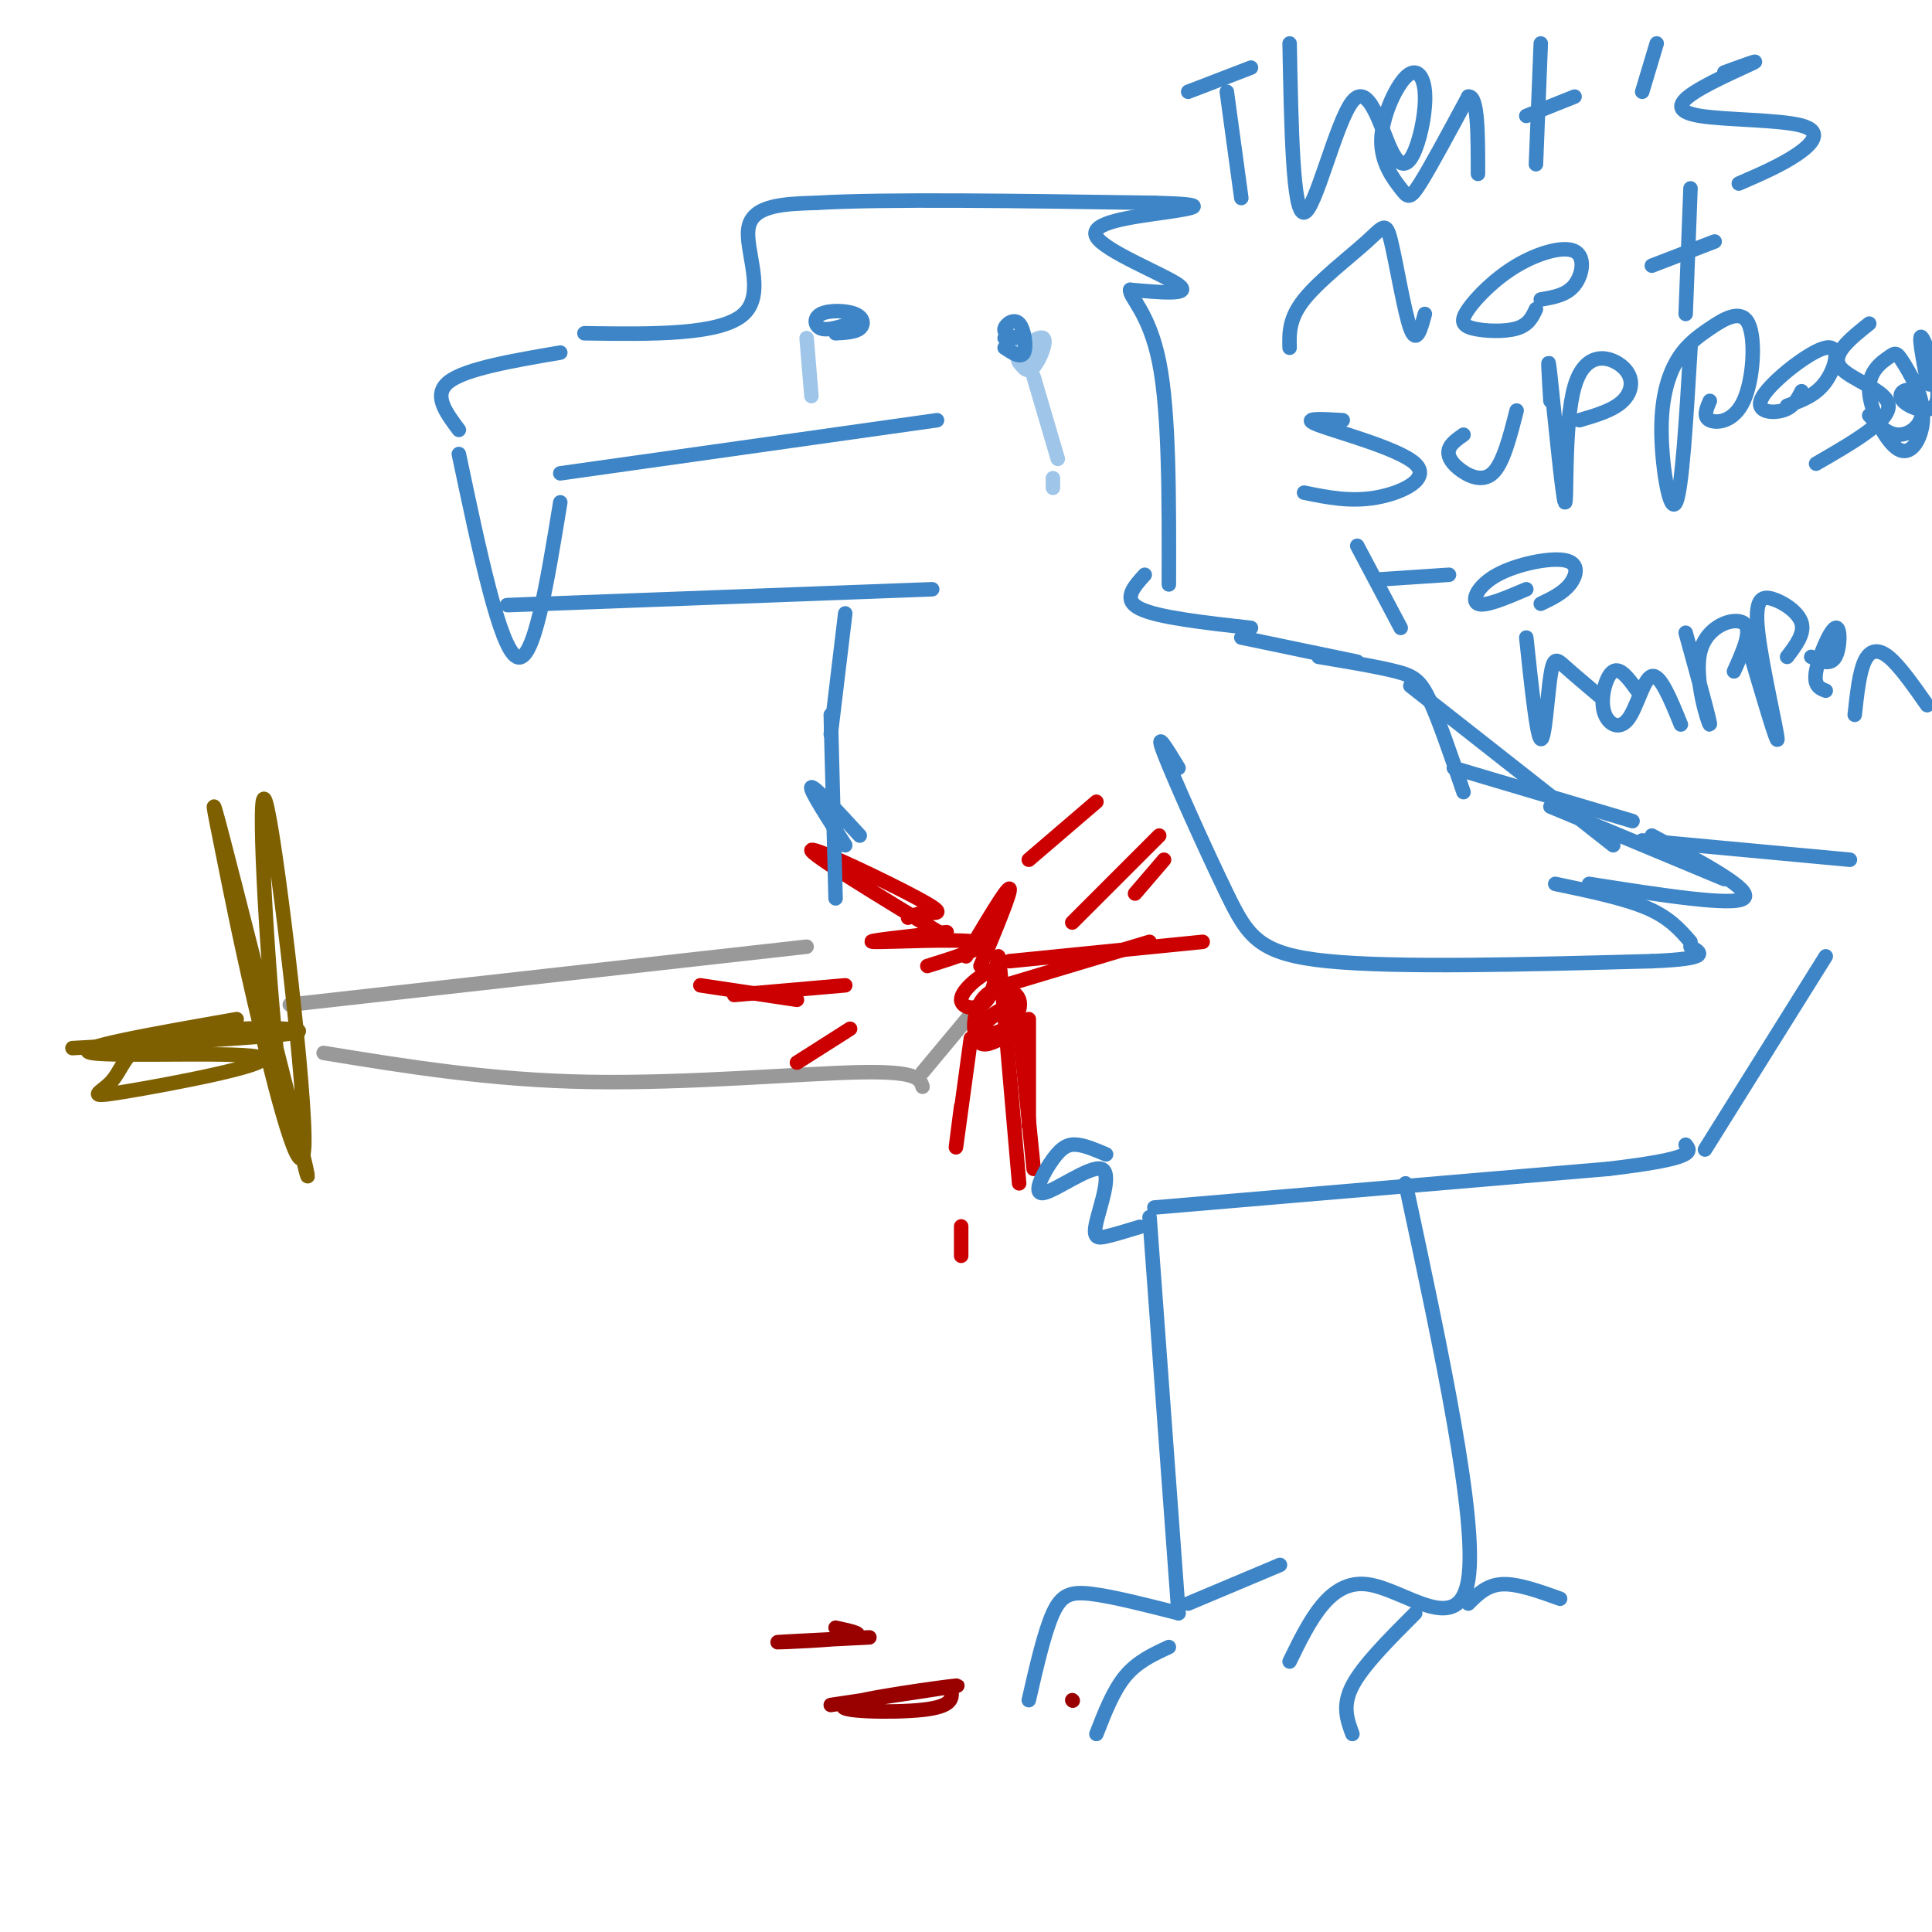 <svg viewBox='0 0 400 400' version='1.1' xmlns='http://www.w3.org/2000/svg' xmlns:xlink='http://www.w3.org/1999/xlink'><g fill='none' stroke='#999999' stroke-width='3' stroke-linecap='round' stroke-linejoin='round'><path d='M60,208c0.000,0.000 107.000,-12.000 107,-12'/><path d='M67,218c17.289,2.822 34.578,5.644 55,6c20.422,0.356 43.978,-1.756 56,-2c12.022,-0.244 12.511,1.378 13,3'/><path d='M191,222c0.000,0.000 10.000,-12.000 10,-12'/></g>
<g fill='none' stroke='#cc0000' stroke-width='3' stroke-linecap='round' stroke-linejoin='round'><path d='M188,190c1.095,-0.488 2.190,-0.976 4,-1c1.810,-0.024 4.333,0.417 -2,-3c-6.333,-3.417 -21.524,-10.690 -22,-10c-0.476,0.690 13.762,9.345 28,18'/><path d='M196,193c-8.889,0.956 -17.778,1.911 -15,2c2.778,0.089 17.222,-0.689 21,0c3.778,0.689 -3.111,2.844 -10,5'/><path d='M207,203c0.006,-1.435 0.013,-2.871 -2,-2c-2.013,0.871 -6.045,4.048 -6,6c0.045,1.952 4.166,2.679 6,-1c1.834,-3.679 1.381,-11.766 2,-6c0.619,5.766 2.309,25.383 4,45'/><path d='M211,212c0.000,0.000 3.000,30.000 3,30'/><path d='M209,214c-2.344,1.369 -4.689,2.738 -6,2c-1.311,-0.738 -1.589,-3.583 -1,-6c0.589,-2.417 2.044,-4.406 4,-5c1.956,-0.594 4.414,0.205 5,2c0.586,1.795 -0.699,4.584 -3,6c-2.301,1.416 -5.620,1.458 -5,0c0.620,-1.458 5.177,-4.417 6,-5c0.823,-0.583 -2.089,1.208 -5,3'/><path d='M213,211c0.000,0.000 0.000,22.000 0,22'/><path d='M201,215c-1.333,9.833 -2.667,19.667 -3,22c-0.333,2.333 0.333,-2.833 1,-8'/><path d='M199,257c0.000,-1.750 0.000,-3.500 0,-3c0.000,0.500 0.000,3.250 0,6'/><path d='M175,204c0.000,0.000 -23.000,2.000 -23,2'/><path d='M165,207c0.000,0.000 -20.000,-3.000 -20,-3'/><path d='M176,213c0.000,0.000 -11.000,7.000 -11,7'/><path d='M200,198c4.250,-7.167 8.500,-14.333 9,-14c0.500,0.333 -2.750,8.167 -6,16'/><path d='M208,204c0.000,0.000 30.000,-9.000 30,-9'/><path d='M209,199c0.000,0.000 40.000,-4.000 40,-4'/><path d='M222,191c0.000,0.000 18.000,-18.000 18,-18'/><path d='M235,185c0.000,0.000 6.000,-7.000 6,-7'/><path d='M213,178c0.000,0.000 14.000,-12.000 14,-12'/></g>
<g fill='none' stroke='#3d85c6' stroke-width='3' stroke-linecap='round' stroke-linejoin='round'><path d='M173,186c0.000,0.000 -1.000,-38.000 -1,-38'/><path d='M178,173c-4.750,-5.167 -9.500,-10.333 -10,-10c-0.500,0.333 3.250,6.167 7,12'/><path d='M229,239c-2.130,-0.910 -4.261,-1.820 -6,-2c-1.739,-0.180 -3.087,0.370 -5,3c-1.913,2.630 -4.391,7.340 -2,7c2.391,-0.340 9.651,-5.730 12,-5c2.349,0.730 -0.214,7.581 -1,11c-0.786,3.419 0.204,3.405 2,3c1.796,-0.405 4.398,-1.203 7,-2'/><path d='M239,250c0.000,0.000 94.000,-8.000 94,-8'/><path d='M333,242c18.333,-2.167 17.167,-3.583 16,-5'/><path d='M353,238c0.000,0.000 25.000,-40.000 25,-40'/><path d='M244,159c-2.512,-4.131 -5.024,-8.262 -3,-3c2.024,5.262 8.583,19.917 13,29c4.417,9.083 6.690,12.595 21,14c14.310,1.405 40.655,0.702 67,0'/><path d='M342,199c12.500,-0.500 10.250,-1.750 8,-3'/><path d='M350,195c-2.167,-2.500 -4.333,-5.000 -9,-7c-4.667,-2.000 -11.833,-3.500 -19,-5'/><path d='M329,183c14.917,2.333 29.833,4.667 32,3c2.167,-1.667 -8.417,-7.333 -19,-13'/><path d='M357,182c0.000,0.000 -36.000,-15.000 -36,-15'/><path d='M338,170c0.000,0.000 -37.000,-11.000 -37,-11'/><path d='M303,164c-2.533,-7.422 -5.067,-14.844 -7,-19c-1.933,-4.156 -3.267,-5.044 -7,-6c-3.733,-0.956 -9.867,-1.978 -16,-3'/><path d='M281,137c0.000,0.000 -24.000,-5.000 -24,-5'/><path d='M340,174c0.000,0.000 43.000,4.000 43,4'/><path d='M292,142c0.000,0.000 42.000,33.000 42,33'/><path d='M259,130c-9.667,-1.083 -19.333,-2.167 -23,-4c-3.667,-1.833 -1.333,-4.417 1,-7'/><path d='M172,152c0.000,0.000 3.000,-25.000 3,-25'/><path d='M193,122c0.000,0.000 -80.000,3.000 -80,3'/><path d='M113,125c-13.500,0.500 -7.250,0.250 -1,0'/><path d='M116,104c-2.750,16.833 -5.500,33.667 -9,32c-3.500,-1.667 -7.750,-21.833 -12,-42'/><path d='M95,89c-2.750,-3.667 -5.500,-7.333 -2,-10c3.500,-2.667 13.250,-4.333 23,-6'/><path d='M116,98c0.000,0.000 78.000,-11.000 78,-11'/><path d='M174,68c0.000,0.000 -1.000,0.000 -1,0'/><path d='M208,70c0.000,0.000 1.000,1.000 1,1'/><path d='M121,69c14.133,0.200 28.267,0.400 33,-4c4.733,-4.400 0.067,-13.400 1,-18c0.933,-4.600 7.467,-4.800 14,-5'/><path d='M169,42c14.000,-0.833 42.000,-0.417 70,0'/><path d='M239,42c12.434,0.306 8.518,1.072 2,2c-6.518,0.928 -15.640,2.019 -14,5c1.640,2.981 14.040,7.852 17,10c2.960,2.148 -3.520,1.574 -10,1'/><path d='M234,60c-0.311,1.444 3.911,4.556 6,15c2.089,10.444 2.044,28.222 2,46'/><path d='M291,245c7.467,34.867 14.933,69.733 13,82c-1.933,12.267 -13.267,1.933 -21,1c-7.733,-0.933 -11.867,7.533 -16,16'/><path d='M293,334c-5.417,5.417 -10.833,10.833 -13,15c-2.167,4.167 -1.083,7.083 0,10'/><path d='M304,332c1.917,-1.917 3.833,-3.833 7,-4c3.167,-0.167 7.583,1.417 12,3'/><path d='M238,252c0.000,0.000 6.000,82.000 6,82'/><path d='M244,334c-6.822,-1.733 -13.644,-3.467 -18,-4c-4.356,-0.533 -6.244,0.133 -8,4c-1.756,3.867 -3.378,10.933 -5,18'/><path d='M242,341c-3.250,1.500 -6.500,3.000 -9,6c-2.500,3.000 -4.250,7.500 -6,12'/><path d='M246,332c0.000,0.000 19.000,-8.000 19,-8'/><path d='M254,19c0.000,0.000 3.000,22.000 3,22'/><path d='M246,19c0.000,0.000 13.000,-5.000 13,-5'/><path d='M267,9c0.343,17.678 0.687,35.356 3,35c2.313,-0.356 6.597,-18.747 10,-23c3.403,-4.253 5.927,5.632 8,10c2.073,4.368 3.697,3.219 5,0c1.303,-3.219 2.286,-8.506 2,-12c-0.286,-3.494 -1.842,-5.193 -4,-3c-2.158,2.193 -4.919,8.279 -5,13c-0.081,4.721 2.517,8.079 4,10c1.483,1.921 1.852,2.406 4,-1c2.148,-3.406 6.074,-10.703 10,-18'/><path d='M304,20c2.000,-0.333 2.000,7.833 2,16'/><path d='M319,9c0.000,0.000 -1.000,25.000 -1,25'/><path d='M316,24c0.000,0.000 10.000,-4.000 10,-4'/><path d='M343,9c0.000,0.000 -3.000,10.000 -3,10'/><path d='M357,15c3.758,-1.379 7.515,-2.758 6,-2c-1.515,0.758 -8.304,3.653 -12,6c-3.696,2.347 -4.300,4.144 1,5c5.300,0.856 16.504,0.769 21,2c4.496,1.231 2.285,3.780 -1,6c-3.285,2.220 -7.642,4.110 -12,6'/><path d='M267,72c-0.080,-3.016 -0.159,-6.032 3,-10c3.159,-3.968 9.558,-8.888 13,-12c3.442,-3.112 3.927,-4.415 5,0c1.073,4.415 2.735,14.547 4,18c1.265,3.453 2.132,0.226 3,-3'/><path d='M318,64c-0.758,1.632 -1.515,3.264 -4,4c-2.485,0.736 -6.696,0.575 -9,0c-2.304,-0.575 -2.700,-1.563 -1,-4c1.700,-2.437 5.497,-6.323 10,-9c4.503,-2.677 9.712,-4.144 12,-3c2.288,1.144 1.654,4.898 0,7c-1.654,2.102 -4.327,2.551 -7,3'/><path d='M350,39c0.000,0.000 -1.000,26.000 -1,26'/><path d='M342,55c0.000,0.000 13.000,-5.000 13,-5'/><path d='M278,87c-4.524,-0.268 -9.048,-0.536 -5,1c4.048,1.536 16.667,4.875 20,8c3.333,3.125 -2.619,6.036 -8,7c-5.381,0.964 -10.190,-0.018 -15,-1'/><path d='M303,90c-1.315,0.923 -2.631,1.845 -3,3c-0.369,1.155 0.208,2.542 2,4c1.792,1.458 4.798,2.988 7,1c2.202,-1.988 3.601,-7.494 5,-13'/><path d='M321,83c-0.356,-5.740 -0.713,-11.480 0,-5c0.713,6.480 2.495,25.181 3,26c0.505,0.819 -0.267,-16.244 2,-24c2.267,-7.756 7.572,-6.203 10,-4c2.428,2.203 1.979,5.058 0,7c-1.979,1.942 -5.490,2.971 -9,4'/><path d='M350,72c-0.877,14.701 -1.754,29.402 -3,32c-1.246,2.598 -2.860,-6.909 -3,-14c-0.140,-7.091 1.194,-11.768 3,-15c1.806,-3.232 4.083,-5.021 7,-7c2.917,-1.979 6.473,-4.149 8,-1c1.527,3.149 1.027,11.617 -1,16c-2.027,4.383 -5.579,4.681 -7,4c-1.421,-0.681 -0.710,-2.340 0,-4'/><path d='M373,81c-0.856,1.679 -1.713,3.359 -4,4c-2.287,0.641 -6.005,0.244 -4,-3c2.005,-3.244 9.732,-9.335 13,-10c3.268,-0.665 2.077,4.096 0,7c-2.077,2.904 -5.038,3.952 -8,5'/><path d='M387,67c-3.978,3.178 -7.956,6.356 -6,9c1.956,2.644 9.844,4.756 10,8c0.156,3.244 -7.422,7.622 -15,12'/><path d='M387,86c1.861,1.969 3.723,3.939 6,4c2.277,0.061 4.971,-1.785 5,-5c0.029,-3.215 -2.607,-7.798 -4,-10c-1.393,-2.202 -1.543,-2.021 -3,-1c-1.457,1.021 -4.220,2.884 -4,7c0.220,4.116 3.423,10.487 6,12c2.577,1.513 4.528,-1.831 5,-5c0.472,-3.169 -0.534,-6.161 -2,-7c-1.466,-0.839 -3.393,0.476 -2,2c1.393,1.524 6.106,3.256 7,0c0.894,-3.256 -2.030,-11.502 -3,-13c-0.970,-1.498 0.015,3.751 1,9'/><path d='M399,79c0.500,1.333 1.250,0.167 2,-1'/><path d='M281,113c0.000,0.000 9.000,17.000 9,17'/><path d='M285,120c0.000,0.000 15.000,-1.000 15,-1'/><path d='M316,122c-4.273,1.823 -8.545,3.646 -10,3c-1.455,-0.646 -0.091,-3.761 4,-6c4.091,-2.239 10.909,-3.603 14,-3c3.091,0.603 2.455,3.172 1,5c-1.455,1.828 -3.727,2.914 -6,4'/><path d='M316,132c1.089,10.250 2.179,20.500 3,21c0.821,0.500 1.375,-8.750 2,-13c0.625,-4.250 1.321,-3.500 3,-2c1.679,1.500 4.339,3.750 7,6'/><path d='M339,143c-1.766,-2.448 -3.531,-4.896 -5,-4c-1.469,0.896 -2.641,5.137 -2,8c0.641,2.863 3.096,4.348 5,2c1.904,-2.348 3.258,-8.528 5,-9c1.742,-0.472 3.871,4.764 6,10'/><path d='M349,131c2.619,9.488 5.238,18.976 5,19c-0.238,0.024 -3.333,-9.417 -2,-15c1.333,-5.583 7.095,-7.310 9,-6c1.905,1.310 -0.048,5.655 -2,10'/><path d='M362,134c3.027,10.281 6.054,20.561 6,19c-0.054,-1.561 -3.190,-14.965 -4,-22c-0.810,-7.035 0.705,-7.702 3,-7c2.295,0.702 5.370,2.772 6,5c0.630,2.228 -1.185,4.614 -3,7'/><path d='M375,136c1.982,0.923 3.964,1.845 5,0c1.036,-1.845 1.125,-6.458 0,-6c-1.125,0.458 -3.464,5.988 -4,9c-0.536,3.012 0.732,3.506 2,4'/><path d='M384,148c0.467,-4.311 0.933,-8.622 2,-11c1.067,-2.378 2.733,-2.822 5,-1c2.267,1.822 5.133,5.911 8,10'/></g>
<g fill='none' stroke='#7f6000' stroke-width='3' stroke-linecap='round' stroke-linejoin='round'><path d='M62,229c-1.586,1.833 -3.173,3.666 -5,-14c-1.827,-17.666 -3.895,-54.832 -2,-49c1.895,5.832 7.754,54.662 8,69c0.246,14.338 -5.120,-5.817 -9,-22c-3.880,-16.183 -6.276,-28.396 -8,-37c-1.724,-8.604 -2.778,-13.601 0,-3c2.778,10.601 9.389,36.801 16,63'/><path d='M62,236c2.711,11.089 1.489,7.311 1,5c-0.489,-2.311 -0.244,-3.156 0,-4'/><path d='M49,211c-17.462,3.058 -34.924,6.116 -30,7c4.924,0.884 32.234,-0.407 35,1c2.766,1.407 -19.011,5.511 -28,7c-8.989,1.489 -5.189,0.362 -3,-2c2.189,-2.362 2.768,-5.961 7,-8c4.232,-2.039 12.116,-2.520 20,-3'/><path d='M50,213c7.333,-0.378 15.667,0.178 10,1c-5.667,0.822 -25.333,1.911 -45,3'/></g>
<g fill='none' stroke='#990000' stroke-width='3' stroke-linecap='round' stroke-linejoin='round'><path d='M197,350c0.113,1.661 0.226,3.321 -6,4c-6.226,0.679 -18.792,0.375 -16,-1c2.792,-1.375 20.940,-3.821 23,-4c2.060,-0.179 -11.970,1.911 -26,4'/><path d='M173,337c3.356,0.711 6.711,1.422 3,2c-3.711,0.578 -14.489,1.022 -15,1c-0.511,-0.022 9.244,-0.511 19,-1'/><path d='M222,352c0.000,0.000 0.100,0.100 0.1,0.1'/></g>
<g fill='none' stroke='#9fc5e8' stroke-width='3' stroke-linecap='round' stroke-linejoin='round'><path d='M214,73c-1.875,0.524 -3.750,1.048 -3,0c0.750,-1.048 4.125,-3.667 5,-3c0.875,0.667 -0.750,4.619 -2,6c-1.250,1.381 -2.125,0.190 -3,-1'/><path d='M211,75c-0.600,-0.911 -0.600,-2.689 0,-3c0.600,-0.311 1.800,0.844 3,2'/><path d='M214,78c0.000,0.000 5.000,17.000 5,17'/><path d='M218,101c0.000,0.000 0.000,-2.000 0,-2'/><path d='M167,70c0.000,0.000 1.000,12.000 1,12'/></g>
<g fill='none' stroke='#3d85c6' stroke-width='3' stroke-linecap='round' stroke-linejoin='round'><path d='M210,70c-1.131,-0.548 -2.262,-1.095 -2,-2c0.262,-0.905 1.917,-2.167 3,-1c1.083,1.167 1.595,4.762 1,6c-0.595,1.238 -2.298,0.119 -4,-1'/><path d='M176,67c-2.340,0.740 -4.679,1.480 -6,1c-1.321,-0.480 -1.622,-2.180 0,-3c1.622,-0.820 5.167,-0.759 7,0c1.833,0.759 1.952,2.217 1,3c-0.952,0.783 -2.976,0.892 -5,1'/></g>
</svg>